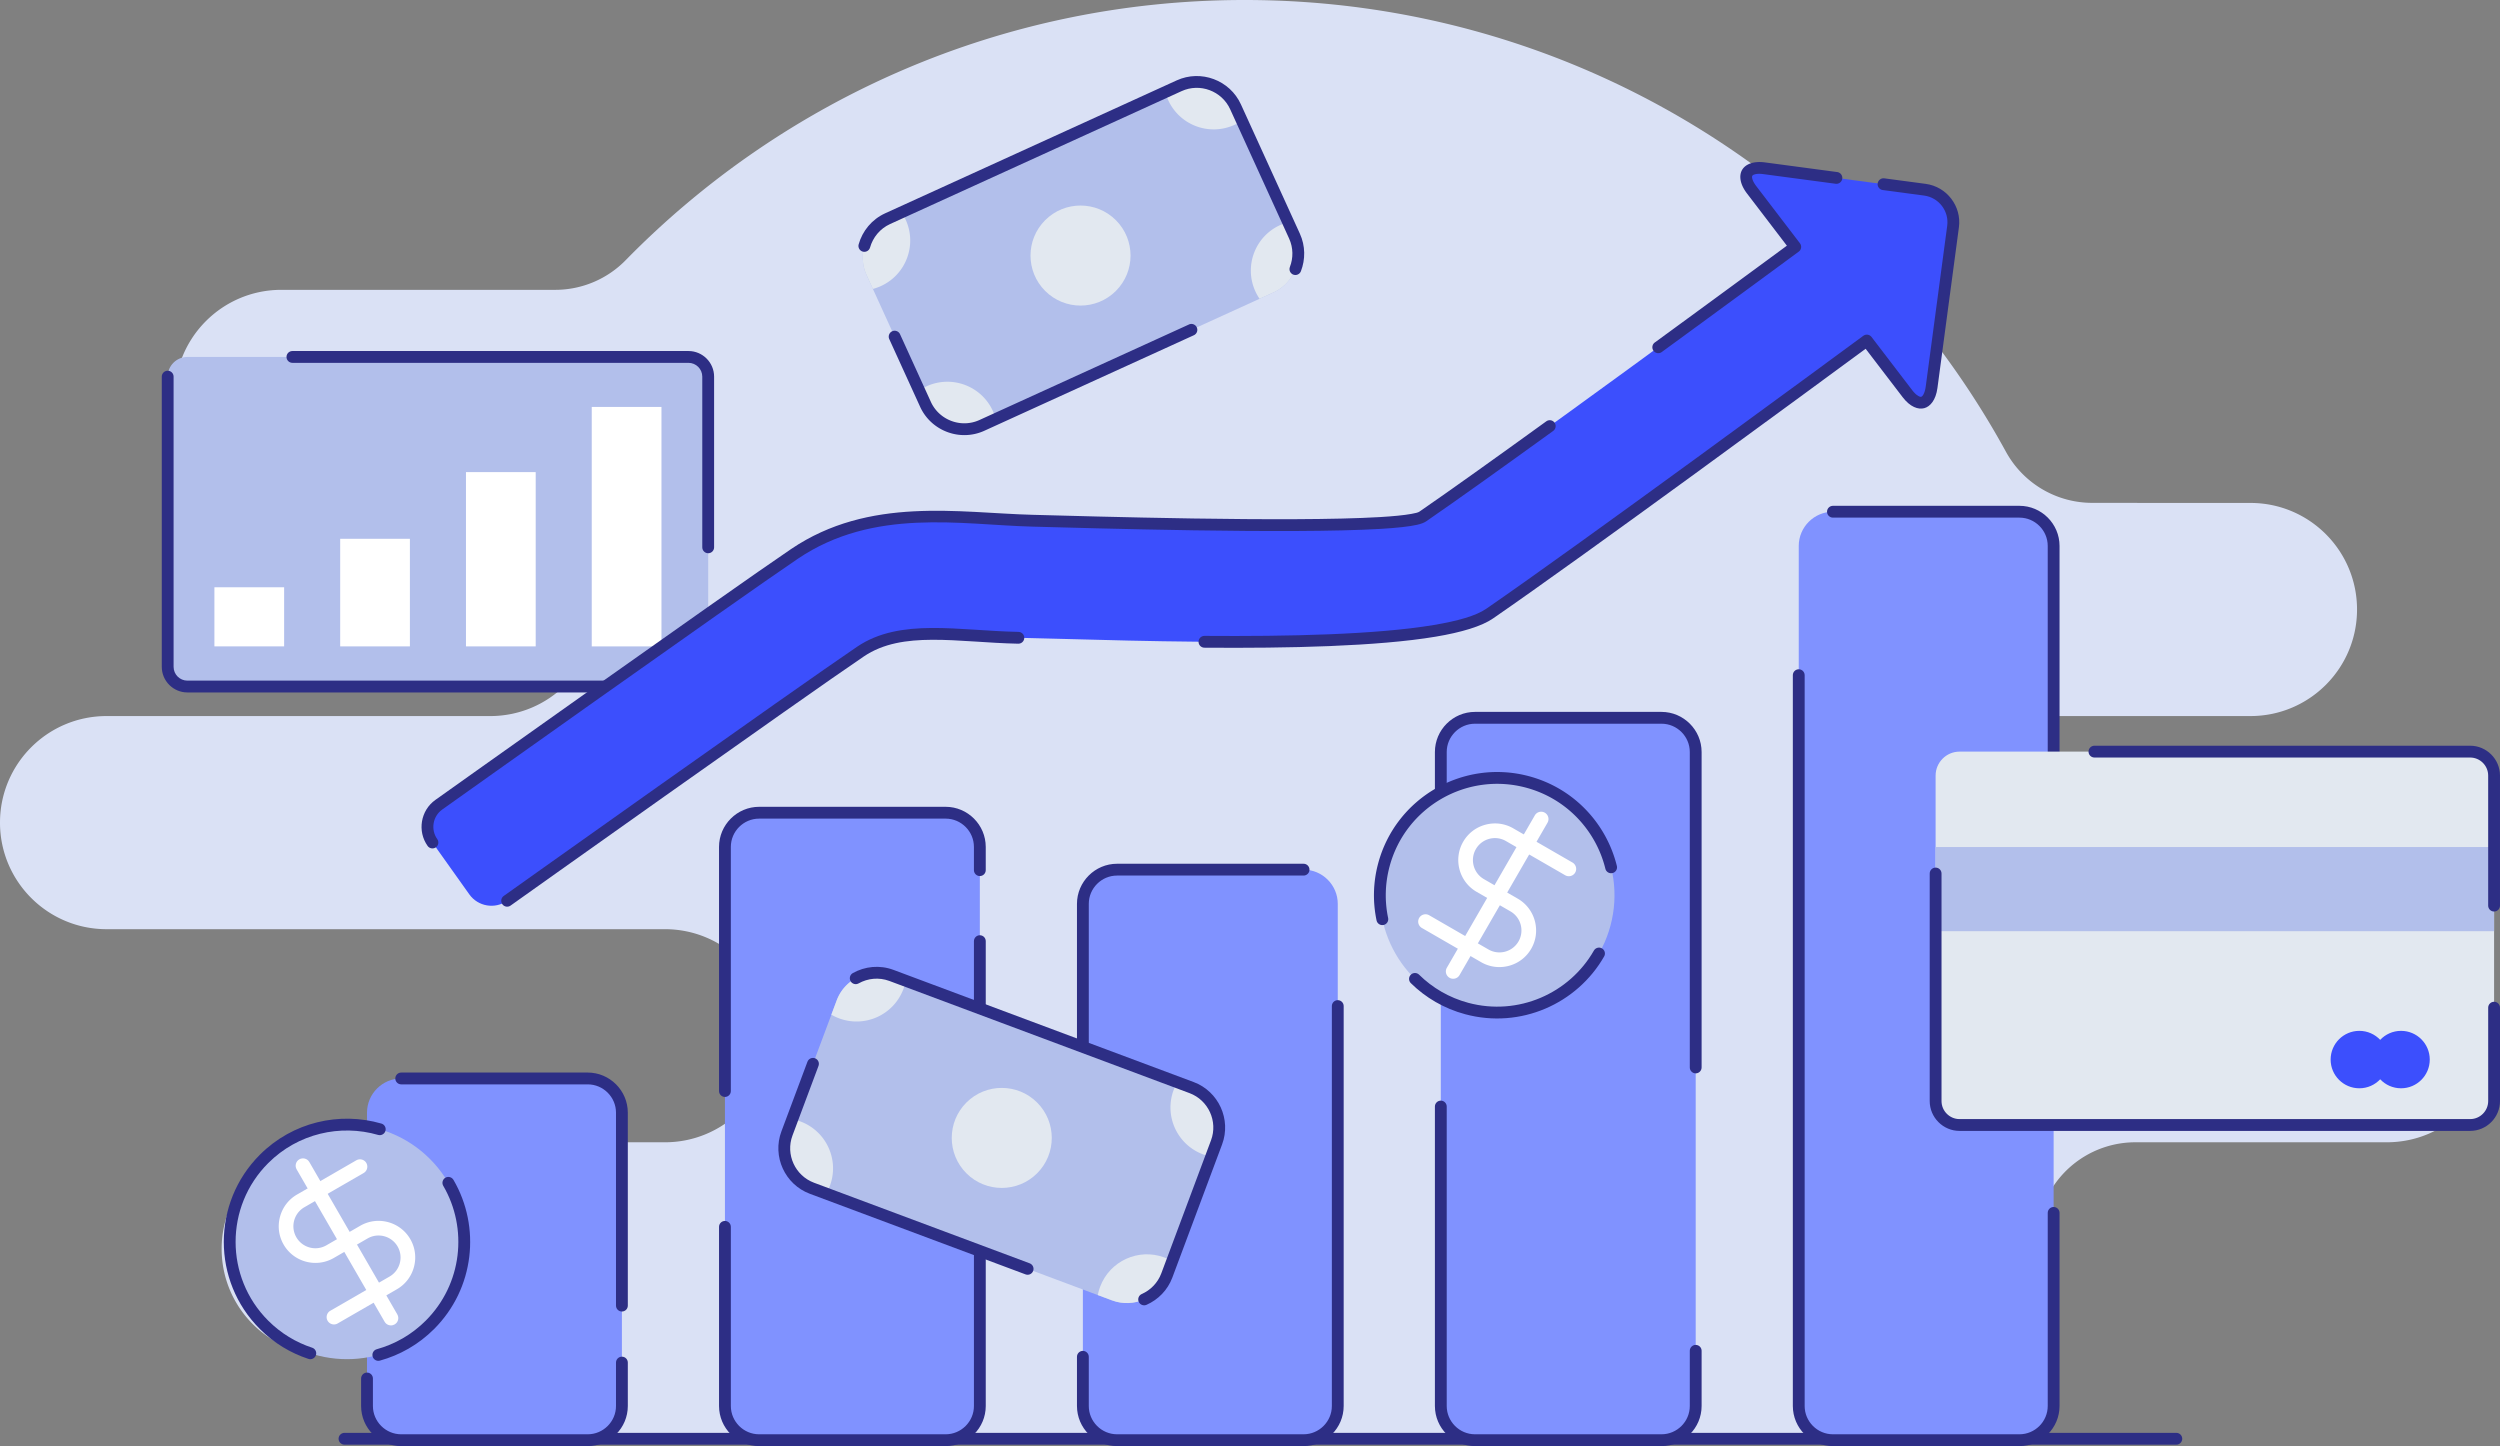 <svg xmlns="http://www.w3.org/2000/svg" data-bbox="0 0 3173.35 1835.6" viewBox="0 0 3173.35 1835.61" data-type="color"><rect x="0" y="0" width="3173.35" height="1835.61" fill="#808080" stroke="none"/><g><path d="M751.73 1826.27a1107.323 1107.323 0 0 1-46.55-56.78 124.946 124.946 0 0 0-99.16-48.95c-74.99-.08-189.43-.08-189.43-.08-74.7 0-135.25-60.55-135.25-135.25s60.56-135.26 135.25-135.26H844c74.7 0 135.26-60.56 135.26-135.25 0-74.7-60.56-135.25-135.26-135.25H135.26C60.56 1179.45 0 1118.89 0 1044.19c0-74.7 60.55-135.26 135.26-135.26h486.93c74.7 0 135.26-60.55 135.26-135.25s-60.56-135.26-135.26-135.26h-265.1c-74.7 0-135.26-60.56-135.26-135.26 0-74.7 60.56-135.26 135.26-135.26h347.69c33.82 0 66.21-13.71 89.75-37.99C994.21 126.27 1272.37 0 1579.8 0c416.59 0 779.44 231.87 966.42 573.43 21.92 40 63.91 64.87 109.53 64.87 82.16.11 200.87.11 200.87.11 74.7 0 135.26 60.55 135.26 135.26 0 74.7-60.56 135.25-135.26 135.25h-265.1c-74.7 0-135.26 60.56-135.26 135.26 0 74.7 60.56 135.26 135.26 135.26h438.23c74.7 0 135.26 60.56 135.26 135.25 0 74.7-60.56 135.25-135.26 135.25H2710.5c-50.3 0-95.7 30.16-115.22 76.52-46.23 110.19-109.89 211.29-187.48 299.8H751.73Z" fill="#dae1f5" fill-rule="evenodd" data-color="1"></path><path d="M2762.5 1818.77h-1595c-4.14 0-7.5 3.37-7.5 7.5s3.36 7.5 7.5 7.5h1595c4.14 0 7.5-3.36 7.5-7.5s-3.36-7.5-7.5-7.5Z" fill="#2d2e85" fill-rule="evenodd" data-color="2"></path><path d="M1087.5 1818.77H437.26c-4.14 0-7.5 3.37-7.5 7.5s3.36 7.5 7.5 7.5h650.23c4.14 0 7.5-3.36 7.5-7.5s-3.36-7.5-7.5-7.5Z" fill="#2d2e85" fill-rule="evenodd" data-color="2"></path><path d="M898.94 846.45c0 13.75-11.25 25-25 25H237.85c-13.75 0-25-11.25-25-25V478.07c0-13.75 11.25-25 25-25h636.09c13.75 0 25 11.25 25 25v368.38Z" fill="#b2bfeb" data-color="3"></path><path d="M371.17 460.57h502.77c9.62 0 17.5 7.88 17.5 17.5v216.69c0 4.14 3.36 7.5 7.5 7.5s7.5-3.36 7.5-7.5V478.07c0-17.87-14.62-32.5-32.5-32.5H371.17c-4.14 0-7.5 3.36-7.5 7.5s3.36 7.5 7.5 7.5Z" fill="#2d2e85" fill-rule="evenodd" data-color="2"></path><path d="M873.94 863.95H237.85c-9.62 0-17.5-7.88-17.5-17.5V478.07c0-4.14-3.36-7.5-7.5-7.5s-7.5 3.36-7.5 7.5v368.38c0 17.88 14.63 32.5 32.5 32.5h636.09c4.14 0 7.5-3.36 7.5-7.5s-3.36-7.5-7.5-7.5Z" fill="#2d2e85" fill-rule="evenodd" data-color="2"></path><path fill="#ffffff" d="M360.65 745.45v75.02h-88.49v-75.02h88.49z" data-color="4"></path><path fill="#ffffff" d="M520.3 683.91v136.57h-88.49V683.91h88.49z" data-color="4"></path><path fill="#ffffff" d="M679.98 599.27v221.21h-88.5V599.27h88.5z" data-color="4"></path><path fill="#ffffff" d="M839.62 516.55v303.93h-88.49V516.55h88.49z" data-color="4"></path><path d="M1092.25 827.08c-77.62 52.51-448.5 316.31-448.5 316.31-15.43 10.97-37.03 7.33-48-8.1l-46.84-65.84c-10.98-15.42-7.33-37.02 8.09-47.99 0 0 372.33-264.84 451.4-318.33 98.01-66.28 210.45-44.55 301.84-42.16 87.81 2.28 467.65 14.02 495.72-5.32 114.84-79.06 421.26-304.34 472.8-342.28l-55.22-72.26c-13.88-18.15-6.68-30.55 15.95-27.51l203.94 27.22c22.63 3.05 38.72 24.06 35.69 46.72l-27.24 203.93c-3.03 22.66-16.86 26.33-30.73 8.18l-51.52-67.39c-46.16 33.99-358.84 264.02-478.8 346.63-74.52 51.34-464.14 33.35-598.17 30.68-76.91-1.53-148.52-17.59-200.41 17.5Z" fill="#3c4ffd" data-color="5"></path><path d="M2368.14 442.68c-62.27 45.84-357.33 262.7-473.06 342.4-14.35 9.89-39.8 17.56-72.79 23.08-74.03 12.38-187.08 14.82-293.49 13.99-4.14-.03-7.48-3.42-7.45-7.56.03-4.14 3.42-7.47 7.56-7.44 105.48.81 217.53-1.52 290.9-13.79 30.18-5.05 53.63-11.59 66.76-20.64 119.9-82.57 432.46-312.51 478.6-346.49 3.29-2.43 7.92-1.77 10.41 1.48 0 0 51.51 67.39 51.52 67.39 2.72 3.56 5.35 6.13 7.94 7.58 1.31.74 2.49 1.23 3.6.94 1.11-.3 1.89-1.31 2.66-2.6 1.52-2.55 2.54-6.09 3.14-10.54l27.24-203.94c2.49-18.57-10.7-35.8-29.25-38.29l-52.59-7.02c-4.1-.55-6.99-4.32-6.44-8.42.55-4.11 4.33-6.99 8.42-6.44l52.59 7.02c26.72 3.59 45.71 28.39 42.12 55.14l-27.25 203.94c-2.07 15.48-9.19 23.63-16.81 25.65-7.61 2.03-17.84-1.51-27.31-13.91l-47.05-61.53Z" fill="#2d2e85" fill-rule="evenodd" data-color="2"></path><path d="M1292.81 802.08c-38.52-.77-75.72-5.17-109.78-4.98-35.59.19-67.83 5.41-94.99 23.77-77.65 52.52-448.65 316.41-448.65 316.41-3.37 2.4-4.16 7.08-1.76 10.46 2.4 3.38 7.09 4.17 10.46 1.76 0 0 370.76-263.72 448.36-316.21 24.73-16.73 54.24-21.02 86.66-21.19 33.95-.18 71.01 4.21 109.4 4.98 4.14.08 7.57-3.21 7.65-7.35.08-4.14-3.22-7.56-7.35-7.65Z" fill="#2d2e85" fill-rule="evenodd" data-color="2"></path><path d="M555.02 1065.1c-8.58-12.06-5.74-28.95 6.33-37.53 0 0 372.2-264.76 451.25-318.23 96.56-65.29 207.42-43.22 297.44-40.88 70.35 1.84 327.87 9.7 442.45 2.87 20.57-1.23 36.66-2.96 46.43-5.22 5.31-1.23 9.08-2.77 11.28-4.29 38.12-26.24 97.35-68.59 161.36-114.86 3.35-2.43 4.11-7.12 1.69-10.48-2.42-3.35-7.12-4.11-10.47-1.68-63.9 46.19-123.02 88.47-161.09 114.66-1.73 1.2-5.29 1.96-10.25 2.86-9.41 1.72-23.06 3.03-39.84 4.03-114.25 6.82-371.02-1.06-441.17-2.89-92.75-2.41-206.77-23.81-306.24 43.45-79.1 53.51-451.54 318.44-451.54 318.44-18.79 13.36-23.22 39.68-9.85 58.45 2.4 3.37 7.09 4.16 10.46 1.76 3.37-2.4 4.16-7.09 1.76-10.46Z" fill="#2d2e85" fill-rule="evenodd" data-color="2"></path><path d="m2268.15 311.85-50.57-66.19c-9.48-12.4-10.21-23.2-6.25-30.02 3.95-6.82 13.69-11.56 29.15-9.48l91.53 12.22c4.1.55 6.99 4.32 6.44 8.43-.55 4.1-4.32 6.99-8.42 6.44 0 0-91.53-12.21-91.54-12.21-4.44-.6-8.12-.55-10.98.25-1.44.4-2.63.89-3.2 1.88-.58.99-.42 2.26-.04 3.72.73 2.88 2.51 6.1 5.24 9.66l55.22 72.27a7.486 7.486 0 0 1-1.51 10.59c-22.3 16.42-92.32 67.9-173.89 127.45-3.34 2.44-8.03 1.71-10.48-1.64-2.44-3.35-1.71-8.04 1.64-10.48 75.12-54.83 140.43-102.83 167.69-122.89Z" fill="#2d2e85" fill-rule="evenodd" data-color="2"></path><path d="M789.41 1412.33c0-23.87-19.53-43.41-43.41-43.41H509.27c-23.88 0-43.41 19.54-43.41 43.41v372.36c0 23.88 19.53 43.41 43.41 43.41H746c23.88 0 43.41-19.53 43.41-43.41v-372.36Z" fill="#8092ff" data-color="6"></path><path d="M458.36 1749.78v34.91c0 28 22.91 50.91 50.91 50.91H746c28 0 50.91-22.91 50.91-50.91v-55.1c0-4.14-3.36-7.5-7.5-7.5s-7.5 3.36-7.5 7.5v55.1c0 19.75-16.16 35.91-35.91 35.91H509.27c-19.75 0-35.91-16.16-35.91-35.91v-34.91c0-4.14-3.36-7.5-7.5-7.5s-7.5 3.36-7.5 7.5Z" fill="#2d2e85" fill-rule="evenodd" data-color="2"></path><path d="M796.91 1657.27v-244.93c0-28-22.91-50.91-50.91-50.91H509.27c-4.14 0-7.5 3.36-7.5 7.5s3.36 7.5 7.5 7.5H746c19.75 0 35.91 16.16 35.91 35.91v244.93c0 4.14 3.36 7.5 7.5 7.5s7.5-3.36 7.5-7.5Z" fill="#2d2e85" fill-rule="evenodd" data-color="2"></path><path d="M1243.74 1075.02c0-23.87-19.54-43.41-43.41-43.41H963.6c-23.87 0-43.41 19.54-43.41 43.41v709.67c0 23.88 19.54 43.41 43.41 43.41h236.73c23.88 0 43.41-19.54 43.41-43.41v-709.67Z" fill="#8092ff" data-color="6"></path><path d="M1251.24 1104.51v-29.49c0-28-22.91-50.91-50.91-50.91H963.6c-28 0-50.91 22.91-50.91 50.91v309.88c0 4.14 3.36 7.5 7.5 7.5s7.5-3.36 7.5-7.5v-309.88c0-19.75 16.16-35.91 35.91-35.91h236.73c19.75 0 35.91 16.16 35.91 35.91v29.49c0 4.14 3.36 7.5 7.5 7.5s7.5-3.36 7.5-7.5Z" fill="#2d2e85" fill-rule="evenodd" data-color="2"></path><path d="M912.7 1557.29v227.4c0 28 22.91 50.91 50.91 50.91h236.73c28 0 50.91-22.91 50.91-50.91v-590.05c0-4.14-3.36-7.5-7.5-7.5s-7.5 3.36-7.5 7.5v590.05c0 19.75-16.16 35.91-35.91 35.91H963.61c-19.75 0-35.91-16.16-35.91-35.91v-227.4c0-4.14-3.36-7.5-7.5-7.5s-7.5 3.36-7.5 7.5Z" fill="#2d2e85" fill-rule="evenodd" data-color="2"></path><path d="M1698.08 1147.3c0-23.87-19.53-43.41-43.4-43.41h-236.73c-23.88 0-43.41 19.54-43.41 43.41v637.39c0 23.88 19.53 43.41 43.41 43.41h236.73c23.88 0 43.4-19.53 43.4-43.41V1147.3Z" fill="#8092ff" data-color="6"></path><path d="M1367.04 1722.23v62.45c0 28 22.91 50.91 50.91 50.91h236.73c28 0 50.9-22.91 50.9-50.91v-507.64c0-4.14-3.36-7.5-7.5-7.5s-7.5 3.36-7.5 7.5v507.64c0 19.75-16.15 35.91-35.9 35.91h-236.73c-19.75 0-35.91-16.16-35.91-35.91v-62.45c0-4.14-3.36-7.5-7.5-7.5s-7.5 3.36-7.5 7.5Z" fill="#2d2e85" fill-rule="evenodd" data-color="2"></path><path d="M1654.68 1096.39h-236.73c-28 0-50.91 22.91-50.91 50.91v255.05c0 4.14 3.36 7.5 7.5 7.5s7.5-3.36 7.5-7.5V1147.3c0-19.75 16.16-35.91 35.91-35.91h236.73c4.14 0 7.5-3.36 7.5-7.5s-3.36-7.5-7.5-7.5Z" fill="#2d2e85" fill-rule="evenodd" data-color="2"></path><path d="M2152.42 954.55c0-23.87-19.53-43.41-43.41-43.41h-236.73c-23.88 0-43.4 19.54-43.4 43.41v830.13c0 23.88 19.53 43.41 43.4 43.41h236.73c23.88 0 43.41-19.54 43.41-43.41V954.55Z" fill="#8092ff" data-color="6"></path><path d="M1821.38 1404.57v380.12c0 28 22.91 50.91 50.91 50.91h236.72c28 0 50.91-22.91 50.91-50.91v-70.05c0-4.14-3.36-7.5-7.5-7.5s-7.5 3.36-7.5 7.5v70.05c0 19.75-16.16 35.91-35.91 35.91h-236.73c-19.75 0-35.9-16.16-35.9-35.91v-380.12c0-4.14-3.37-7.5-7.5-7.5s-7.5 3.36-7.5 7.5Z" fill="#2d2e85" fill-rule="evenodd" data-color="2"></path><path d="M2159.92 1354.97V954.55c0-28-22.91-50.91-50.91-50.91h-236.73c-28 0-50.9 22.91-50.9 50.91V1060c0 4.14 3.36 7.5 7.5 7.5s7.5-3.36 7.5-7.5V954.55c0-19.75 16.15-35.91 35.9-35.91h236.73c19.75 0 35.91 16.16 35.91 35.91v400.42c0 4.13 3.36 7.5 7.5 7.5s7.5-3.37 7.5-7.5Z" fill="#2d2e85" fill-rule="evenodd" data-color="2"></path><path d="M2606.76 692.97c0-23.88-19.53-43.41-43.41-43.41h-236.72c-23.88 0-43.41 19.53-43.41 43.41v1091.72c0 23.88 19.53 43.41 43.41 43.41h236.72c23.88 0 43.41-19.54 43.41-43.41V692.97Z" fill="#8092ff" data-color="6"></path><path d="M2614.26 1002.03V692.96c0-28-22.91-50.91-50.91-50.91h-236.72c-4.14 0-7.5 3.36-7.5 7.5s3.36 7.5 7.5 7.5h236.72c19.75 0 35.91 16.16 35.91 35.91v309.07c0 4.14 3.36 7.5 7.5 7.5s7.5-3.36 7.5-7.5Z" fill="#2d2e85" fill-rule="evenodd" data-color="2"></path><path d="M2275.72 857.03v927.66c0 28 22.91 50.91 50.91 50.91h236.72c28 0 50.91-22.91 50.91-50.91v-245.11c0-4.14-3.36-7.5-7.5-7.5s-7.5 3.36-7.5 7.5v245.11c0 19.75-16.16 35.91-35.91 35.91h-236.72c-19.75 0-35.91-16.16-35.91-35.91V857.03c0-4.14-3.36-7.5-7.5-7.5s-7.5 3.36-7.5 7.5Z" fill="#2d2e85" fill-rule="evenodd" data-color="2"></path><path d="M335.15 1471.09c58.11-58.1 152.46-58.1 210.57 0 58.11 58.11 58.11 152.46 0 210.57-58.11 58.11-152.46 58.11-210.57 0-58.11-58.11-58.11-152.46 0-210.57Z" fill="#b2bfeb" fill-rule="evenodd" data-color="3"></path><path d="M562.63 1505.18c31.56 54.13 24.15 124.8-22.22 171.17-17.9 17.89-39.4 29.99-62.18 36.27-3.99 1.1-6.34 5.24-5.24 9.23s5.24 6.34 9.23 5.24c25.2-6.95 49-20.33 68.8-40.12 51.28-51.28 59.48-129.45 24.57-189.33-2.09-3.57-6.68-4.79-10.26-2.7-3.57 2.08-4.78 6.68-2.7 10.26Z" fill="#2d2e85" fill-rule="evenodd" data-color="2"></path><path d="M396.22 1710.69c-20.4-6.69-39.56-18.14-55.77-34.34-55.18-55.18-55.18-144.78 0-199.96 37.74-37.75 91.59-49.67 139.52-35.78 3.97 1.15 8.13-1.14 9.29-5.12 1.15-3.98-1.14-8.14-5.11-9.29-53-15.35-112.55-2.16-154.3 39.58-61.03 61.03-61.03 160.14 0 221.18 17.93 17.92 39.14 30.59 61.7 37.98 3.93 1.29 8.18-.85 9.47-4.79 1.29-3.93-.86-8.17-4.79-9.46Z" fill="#2d2e85" fill-rule="evenodd" data-color="2"></path><path d="M426.33 1680.86a9.306 9.306 0 0 1-10.47-4.33c-2.57-4.45-1.05-10.15 3.4-12.72l75.22-43.43c13.34-7.69 17.92-24.81 10.23-38.14-7.7-13.32-24.78-17.94-38.13-10.22l-42.97 24.82c-22.24 12.81-50.74 5.18-63.57-17.03-6.19-10.74-7.84-23.26-4.61-35.29 3.23-12.04 10.91-22.08 21.64-28.27l75.22-43.43c4.5-2.54 10.14-1.05 12.72 3.4 2.56 4.45 1.05 10.15-3.4 12.72l-75.22 43.43c-13.35 7.69-17.91 24.8-10.22 38.13 7.69 13.33 24.77 17.94 38.13 10.22l42.97-24.82c22.22-12.81 50.74-5.18 63.57 17.02 6.2 10.73 7.84 23.27 4.62 35.3-3.24 12.03-10.91 22.08-21.64 28.27l-75.23 43.44c-.73.42-1.48.73-2.26.93Z" fill="#ffffff" data-color="4"></path><path d="M498.68 1682.08c-3.97 1.07-8.32-.61-10.47-4.34l-111.68-193.42c-2.57-4.45-1.05-10.14 3.4-12.72 4.47-2.55 10.15-1.05 12.72 3.41l111.68 193.43c2.57 4.45 1.05 10.14-3.41 12.7-.73.42-1.47.73-2.24.94Z" fill="#ffffff" data-color="4"></path><path d="M1938.97 992.55c79.38 21.27 126.55 102.98 105.28 182.35-21.27 79.38-102.98 126.56-182.36 105.29-79.38-21.27-126.55-102.98-105.28-182.36 21.27-79.38 102.98-126.56 182.36-105.28Z" fill="#b2bfeb" fill-rule="evenodd" data-color="3"></path><path d="M2023.19 1206.6c-31.1 54.4-96.01 83.31-159.35 66.35-24.44-6.55-45.67-19.13-62.5-35.72-2.95-2.91-7.7-2.87-10.61.08-2.9 2.95-2.86 7.7.08 10.61 18.63 18.35 42.11 32.28 69.15 39.52 70.06 18.77 141.85-13.22 176.25-73.39 2.06-3.59.81-8.18-2.79-10.24-3.59-2.06-8.17-.81-10.23 2.79Z" fill="#2d2e85" fill-rule="evenodd" data-color="2"></path><path d="M1762.01 1165.24c-4.41-21.01-4.08-43.33 1.85-65.46 20.2-75.38 97.8-120.18 173.18-99.98 51.56 13.81 88.8 54.48 100.74 102.93.99 4.02 5.06 6.48 9.07 5.48a7.503 7.503 0 0 0 5.49-9.08c-13.2-53.57-54.41-98.55-111.43-113.83-83.38-22.34-169.2 27.21-191.54 110.59-6.56 24.49-6.92 49.18-2.05 72.42a7.505 7.505 0 0 0 8.88 5.8 7.505 7.505 0 0 0 5.8-8.88Z" fill="#2d2e85" fill-rule="evenodd" data-color="2"></path><path d="M1802.9 1176.4a9.292 9.292 0 0 1-1.49-11.22c2.57-4.45 8.27-5.98 12.72-3.41l75.23 43.43c13.33 7.7 30.44 3.11 38.14-10.21 7.68-13.33 3.14-30.42-10.21-38.14l-42.98-24.81c-22.21-12.85-29.86-41.35-17.04-63.57 6.21-10.73 16.23-18.42 28.27-21.64 12.04-3.22 24.57-1.58 35.29 4.61l75.22 43.42c4.45 2.63 5.98 8.26 3.42 12.72-2.58 4.45-8.26 5.98-12.72 3.41l-75.22-43.42c-13.33-7.71-30.44-3.11-38.13 10.22-7.7 13.32-3.16 30.42 10.22 38.14l42.97 24.8c22.21 12.84 29.86 41.35 17.05 63.57-6.2 10.74-16.24 18.42-28.26 21.65-12.04 3.21-24.57 1.59-35.3-4.61l-75.23-43.43a8.48 8.48 0 0 1-1.93-1.49Z" fill="#ffffff" data-color="4"></path><path d="M1838.01 1239.66a9.323 9.323 0 0 1-1.48-11.23L1948.2 1035c2.57-4.45 8.26-5.97 12.71-3.41 4.44 2.59 5.99 8.26 3.41 12.72l-111.67 193.43c-2.58 4.45-8.26 5.98-12.71 3.4-.73-.42-1.37-.92-1.94-1.48Z" fill="#ffffff" data-color="4"></path><path d="M2456.95 1397.62c0 16.7 13.67 30.38 30.39 30.38h648.12c16.71 0 30.39-13.68 30.39-30.38V984.44c0-16.7-13.67-30.38-30.39-30.38h-648.12c-16.72 0-30.39 13.67-30.39 30.38v413.18Z" fill="#e2e8f0" data-color="7"></path><path fill="#b2bfeb" d="M3165.84 1075.18v106.83h-708.88v-106.83h708.88z" data-color="3"></path><path d="M3047.73 1308.5c-10.43 0-19.81 4.41-26.46 11.43-6.64-7.02-16.03-11.43-26.46-11.43-20.13 0-36.45 16.33-36.45 36.46s16.33 36.45 36.45 36.45c10.43 0 19.81-4.4 26.46-11.43 6.65 7.03 16.03 11.43 26.46 11.43 20.13 0 36.46-16.33 36.46-36.45s-16.32-36.46-36.46-36.46Z" fill="#3c4ffd" data-color="5"></path><path d="M2449.45 1108.78v288.85c0 20.83 17.05 37.88 37.89 37.88h648.12c20.83 0 37.89-17.05 37.89-37.88v-118.55c0-4.14-3.36-7.5-7.5-7.5s-7.5 3.36-7.5 7.5v118.55c0 12.58-10.3 22.88-22.89 22.88h-648.12c-12.59 0-22.89-10.3-22.89-22.88v-288.85c0-4.14-3.36-7.5-7.5-7.5s-7.5 3.36-7.5 7.5Z" fill="#2d2e85" fill-rule="evenodd" data-color="2"></path><path d="M3173.34 1149.54v-165.1c0-20.83-17.05-37.88-37.89-37.88h-476.9c-4.14 0-7.5 3.36-7.5 7.5s3.36 7.5 7.5 7.5h476.9c12.59 0 22.89 10.29 22.89 22.88v165.1c0 4.14 3.36 7.5 7.5 7.5s7.5-3.36 7.5-7.5Z" fill="#2d2e85" fill-rule="evenodd" data-color="2"></path><path d="m1544.22 1450.05-63.12 168.91c-10.4 27.84-41.69 42.1-69.53 31.69L1030.6 1508.3c-27.83-10.41-42.1-41.7-31.69-69.53l63.14-168.89c10.39-27.85 41.68-42.11 69.52-31.71l380.97 142.37c27.83 10.4 42.1 41.68 31.69 69.52Z" fill="#b2bfeb" data-color="3"></path><path d="M1316.47 1399.51c24.78 24.77 24.78 65.01 0 89.79-24.78 24.77-65.01 24.77-89.79 0-24.78-24.78-24.78-65.01 0-89.79s65.01-24.78 89.79 0Z" fill-rule="evenodd" fill="#e2e8f0" data-color="7"></path><path d="m1544.22 1450.05-6.77 18.11a64.1 64.1 0 0 1-10.45-2.92c-32.84-12.27-49.52-48.85-37.24-81.69a64.33 64.33 0 0 1 4.64-9.8l18.12 6.78c27.83 10.4 42.11 41.68 31.69 69.52Z" fill="#e2e8f0" data-color="7"></path><path d="m1487.86 1600.88-6.76 18.07c-10.4 27.84-41.69 42.1-69.53 31.69l-18.12-6.78c.67-3.49 1.64-7 2.94-10.43 12.27-32.86 48.84-49.52 81.69-37.25 3.45 1.31 6.73 2.86 9.79 4.7Z" fill="#e2e8f0" data-color="7"></path><path d="M1146.76 1255.36c-12.28 32.86-48.85 49.52-81.69 37.25a64.057 64.057 0 0 1-9.82-4.64l6.79-18.11c10.39-27.85 41.69-42.11 69.53-31.71l18.07 6.75c-.64 3.52-1.58 7.02-2.88 10.46Z" fill="#e2e8f0" data-color="7"></path><path d="M1053.36 1505.27a59.907 59.907 0 0 1-4.69 9.78l-18.07-6.75c-27.83-10.42-42.1-41.7-31.69-69.54l6.76-18.07c3.51.62 7.02 1.59 10.46 2.88 32.86 12.27 49.53 48.84 37.25 81.69Z" fill="#e2e8f0" data-color="7"></path><path d="m1307.04 1603.58-273.82-102.31c-23.97-8.97-36.26-35.91-27.3-59.88l33.05-88.41c1.45-3.87-.52-8.2-4.4-9.65-3.87-1.45-8.2.52-9.65 4.4l-33.05 88.41c-11.85 31.7 4.39 67.33 36.09 79.18l273.82 102.32c3.88 1.45 8.2-.53 9.65-4.4 1.45-3.88-.53-8.2-4.41-9.65Z" fill="#2d2e85" fill-rule="evenodd" data-color="2"></path><path d="M1089.87 1248.26c11.55-6.48 25.76-8.05 39.07-3.09l380.96 142.37c23.96 8.95 36.26 35.89 27.29 59.88l-63.11 168.9c-4.55 12.18-13.74 21.33-24.82 26.22-3.78 1.67-5.5 6.11-3.83 9.89 1.67 3.78 6.11 5.51 9.89 3.83 14.66-6.47 26.8-18.59 32.81-34.69l63.11-168.91c11.86-31.71-4.4-67.33-36.09-79.17l-380.97-142.37c-17.59-6.57-36.38-4.51-51.65 4.05-3.61 2.02-4.89 6.6-2.88 10.21 2.03 3.61 6.6 4.9 10.21 2.88Z" fill="#2d2e85" fill-rule="evenodd" data-color="2"></path><path d="m1568.34 135.6 74.8 164.06c12.34 27.04.3 59.25-26.75 71.58l-370.05 168.73c-27.04 12.32-59.25.28-71.57-26.76l-74.79-164.07c-12.34-27.04-.3-59.25 26.74-71.58l370.05-168.72c27.02-12.32 59.24-.3 71.56 26.76Z" fill="#b2bfeb" data-color="3"></path><path fill="#e2e8f0" d="M1416.452 279.505c24.795 24.795 24.795 64.994 0 89.788s-64.994 24.795-89.788 0-24.795-64.993 0-89.788 64.993-24.795 89.788 0z" data-color="7"></path><path d="m1568.34 135.6 8.03 17.59c-2.95 2-6.11 3.8-9.45 5.32-31.91 14.54-69.56.48-84.1-31.43a65.025 65.025 0 0 1-3.65-10.22l17.6-8.01c27.03-12.32 59.24-.31 71.57 26.76Z" fill="#e2e8f0" data-color="7"></path><path d="m1635.15 282.11 8 17.56c12.34 27.04.3 59.25-26.75 71.58l-17.6 8.02c-2-2.94-3.79-6.11-5.31-9.45-14.56-31.91-.49-69.56 31.42-84.1a60.26 60.26 0 0 1 10.24-3.6Z" fill="#e2e8f0" data-color="7"></path><path d="M1149.64 278.98c14.55 31.91.48 69.56-31.42 84.11a64.47 64.47 0 0 1-10.23 3.66l-8.01-17.61c-12.34-27.04-.3-59.25 26.74-71.58l17.55-8.01c2.04 2.94 3.85 6.09 5.36 9.43Z" fill="#e2e8f0" data-color="7"></path><path d="M1260.3 521.73a61.77 61.77 0 0 1 3.61 10.24l-17.56 8.01c-27.05 12.32-59.25.28-71.57-26.76l-8-17.56c2.92-2.04 6.08-3.83 9.42-5.36 31.91-14.55 69.56-.49 84.11 31.43Z" fill="#e2e8f0" data-color="7"></path><path d="m1509.2 411.87-265.96 121.27c-23.29 10.61-51.03.24-61.65-23.04l-39.14-85.88c-1.72-3.77-6.17-5.43-9.94-3.72-3.76 1.72-5.43 6.17-3.72 9.94l39.15 85.88c14.04 30.79 50.72 44.5 81.51 30.47l265.97-121.27a7.502 7.502 0 0 0 3.71-9.94c-1.72-3.77-6.17-5.43-9.93-3.72Z" fill="#2d2e85" fill-rule="evenodd" data-color="2"></path><path d="M1104.39 314.18c3.59-12.74 12.52-23.91 25.44-29.8l370.05-168.72c23.28-10.61 51.02-.26 61.63 23.04l74.8 164.07c5.4 11.82 5.37 24.8.99 36.1-1.5 3.86.42 8.2 4.28 9.7s8.21-.43 9.7-4.28c5.79-14.94 5.8-32.1-1.33-47.74l-74.81-164.06c-14.04-30.81-50.72-44.5-81.5-30.47l-370.05 168.72c-17.08 7.79-28.91 22.53-33.66 39.38-1.12 3.98 1.2 8.13 5.19 9.25 3.98 1.12 8.13-1.2 9.25-5.18Z" fill="#2d2e85" fill-rule="evenodd" data-color="2"></path></g></svg>